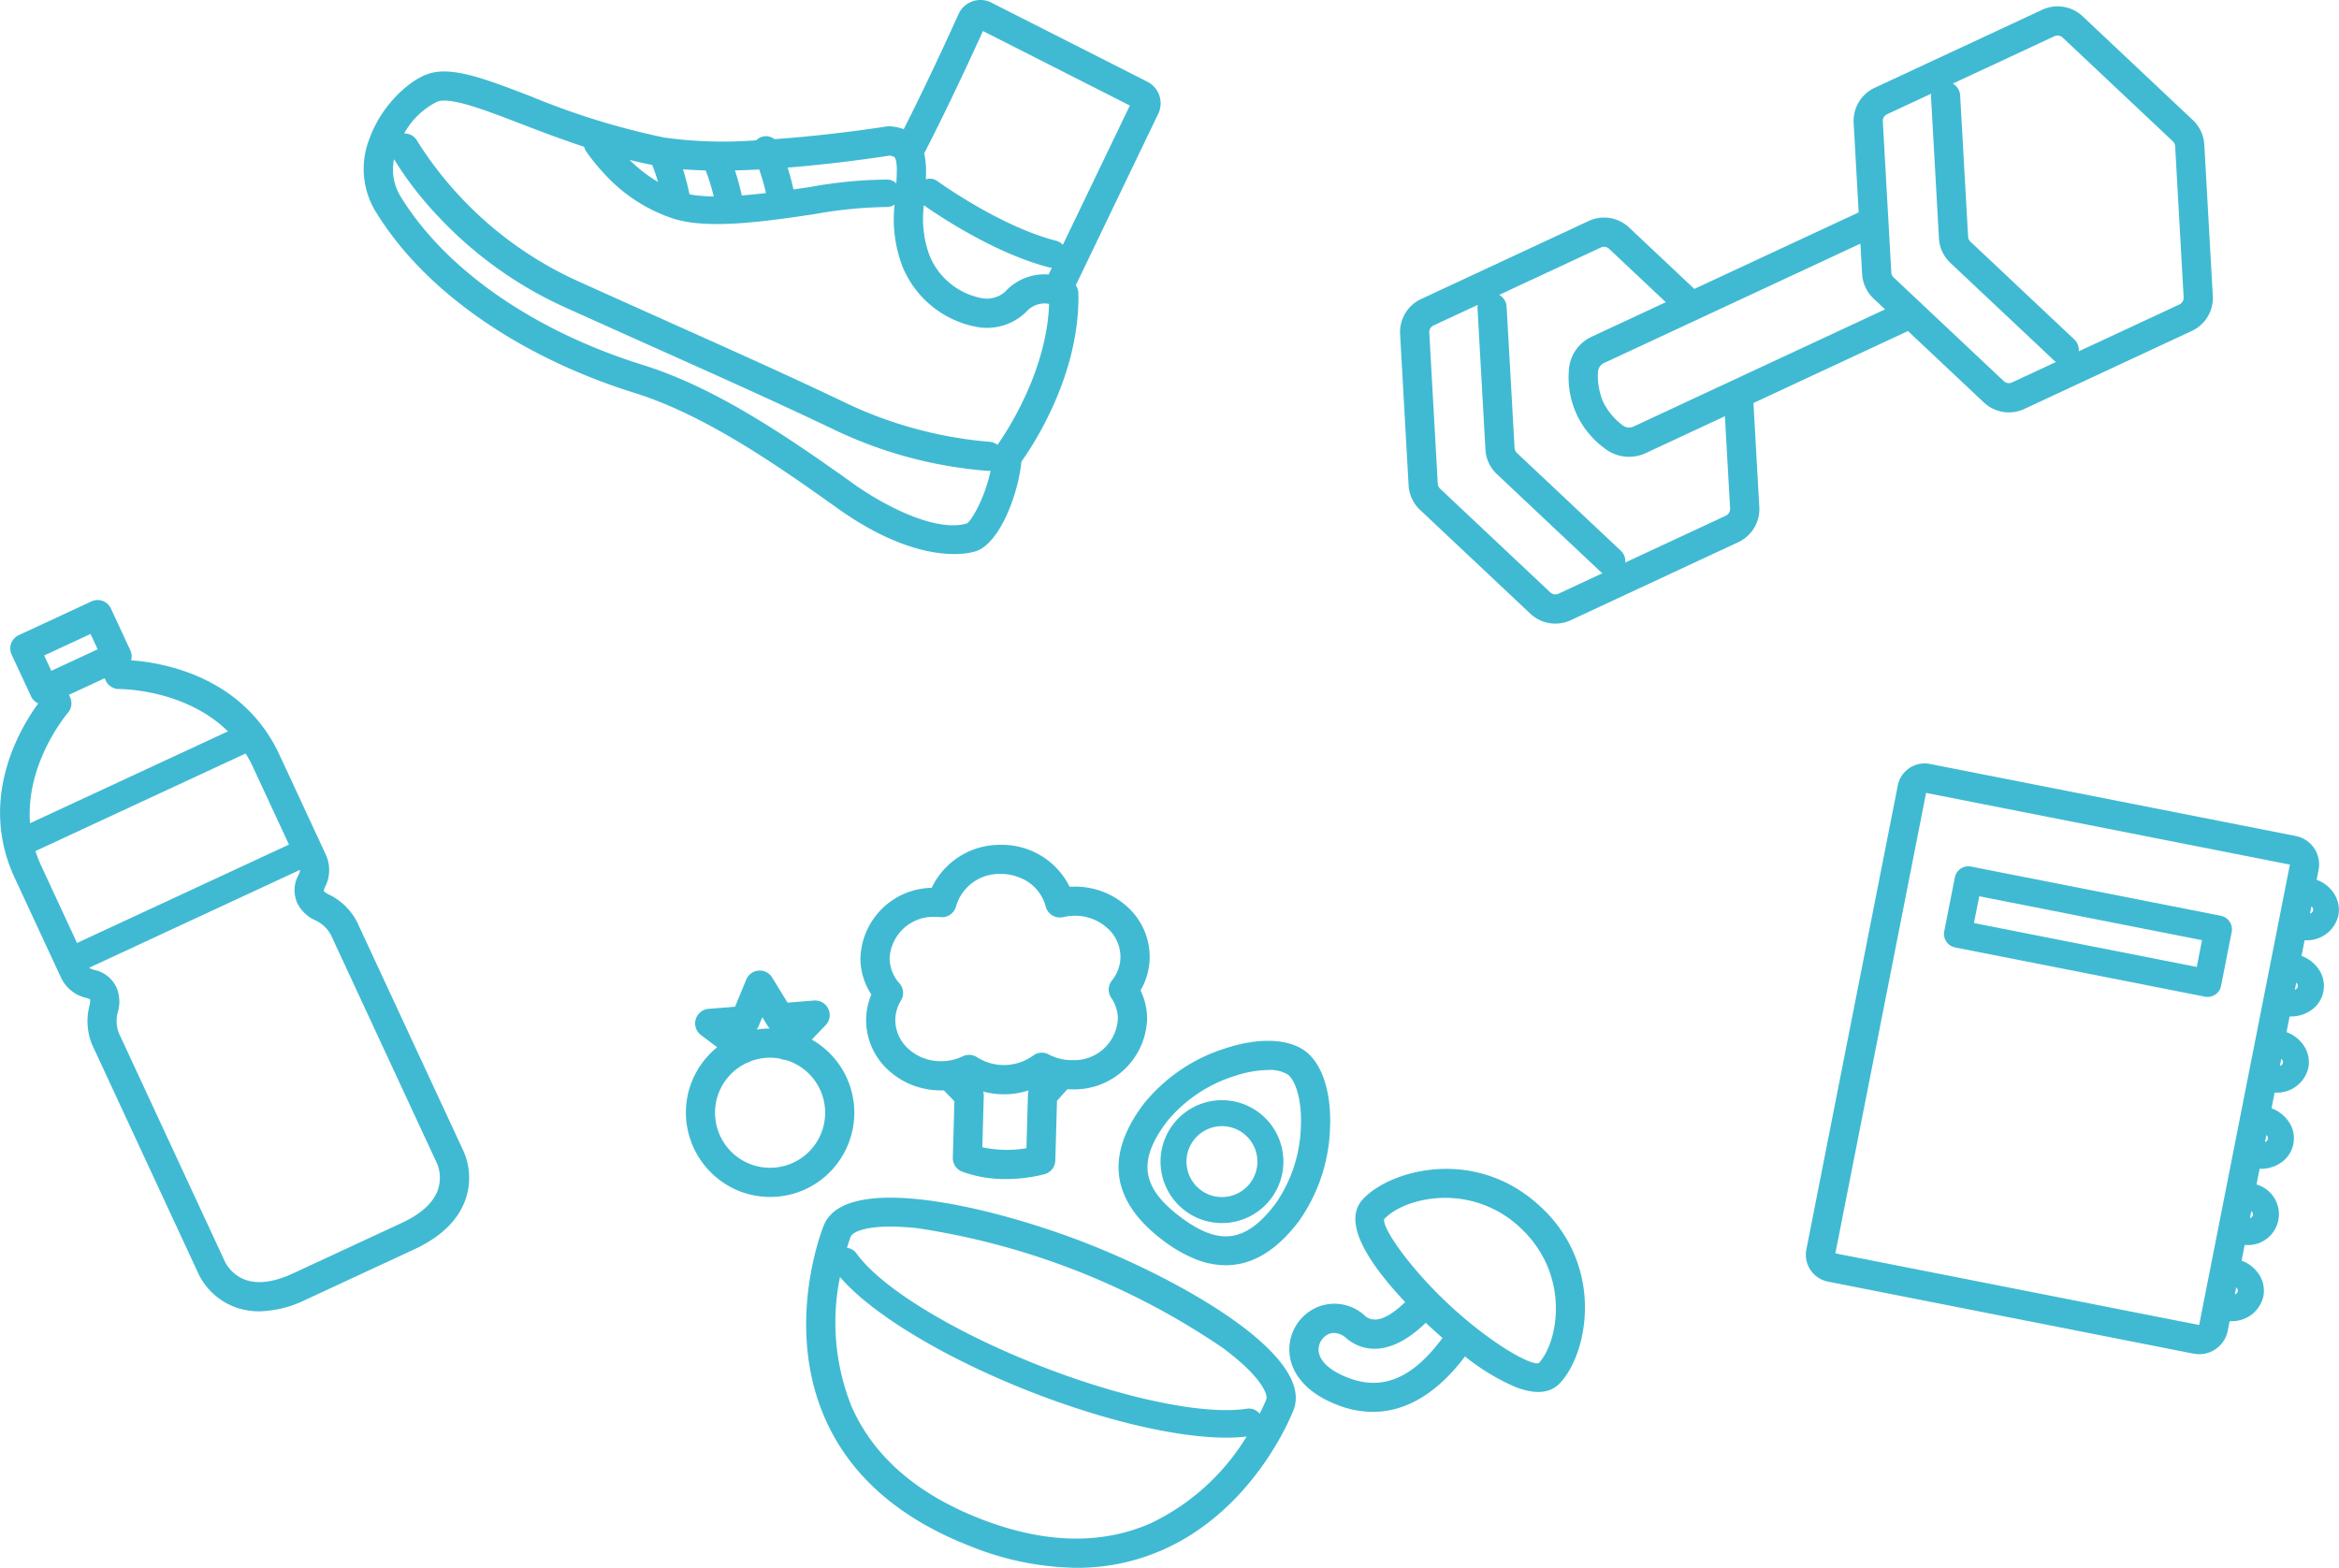 <svg id="グループ_2" data-name="グループ 2" xmlns="http://www.w3.org/2000/svg" xmlns:xlink="http://www.w3.org/1999/xlink" width="264.739" height="177.46" viewBox="0 0 264.739 177.46">
  <defs>
    <clipPath id="clip-path">
      <rect id="長方形_9" data-name="長方形 9" width="264.739" height="177.46" fill="#40bad2"/>
    </clipPath>
  </defs>
  <g id="グループ_1" data-name="グループ 1" clip-path="url(#clip-path)">
    <path id="パス_1" data-name="パス 1" d="M616.584,249.963a4,4,0,0,0-1.813-1.33l.219-1.112a3.274,3.274,0,0,0-2.577-3.841L571,235.52a3.1,3.1,0,0,0-3.635,2.438l-10.349,52.525a3.1,3.1,0,0,0,2.436,3.632l41.382,8.154a3.3,3.3,0,0,0,3.88-2.6l.213-1.082c.048,0,.1.007.143.007a3.644,3.644,0,0,0,3.674-2.807,3.375,3.375,0,0,0-.656-2.712,4,4,0,0,0-1.813-1.33l.351-1.781c.048,0,.1.007.143.007a3.495,3.495,0,0,0,1.2-6.847l.351-1.782c.049,0,.1.007.148.007a3.987,3.987,0,0,0,2.033-.548,3.332,3.332,0,0,0,.979-4.971,4,4,0,0,0-1.813-1.33l.351-1.781c.048,0,.1.007.143.007a3.642,3.642,0,0,0,3.673-2.807,3.373,3.373,0,0,0-.656-2.712,4,4,0,0,0-1.813-1.33l.351-1.78c.049,0,.1.007.148.007a3.986,3.986,0,0,0,2.033-.548,3.333,3.333,0,0,0,.979-4.972,4,4,0,0,0-1.813-1.33l.351-1.781c.048,0,.1.007.143.007a3.644,3.644,0,0,0,3.674-2.807,3.375,3.375,0,0,0-.656-2.712m-5.762,18.978a.433.433,0,0,1-.145.737c-.018.009-.038.014-.057.022l.158-.8c.014.015.031.027.043.042m-5.1,25.866a.52.52,0,0,1,.14.41.542.542,0,0,1-.343.355l.159-.807c.014.015.031.027.044.042m6.935-34.078a.539.539,0,0,1-.343.355l.161-.813a.54.54,0,0,1,.182.458M570.568,238.8l41.176,8.113-10.269,52.115L560.3,290.916Zm36.814,47.336a.539.539,0,0,1,.182.458.516.516,0,0,1-.285.326c-.018.009-.038.014-.057.022Zm1.7-8.622a.54.54,0,0,1,.183.458.517.517,0,0,1-.285.326c-.017.009-.038.015-.057.023Zm5.1-25.866a.454.454,0,0,1-.16.813Z" transform="translate(-352.564 -149.051)" fill="#40bad2"/>
    <path id="パス_2" data-name="パス 2" d="M600.819,276.383l28.277,5.571a1.589,1.589,0,0,0,.3.03,1.561,1.561,0,0,0,1.527-1.259l1.2-6.092A1.561,1.561,0,0,0,630.9,272.8l-28.277-5.572a1.56,1.56,0,0,0-1.832,1.229l-1.2,6.092a1.56,1.56,0,0,0,1.229,1.832m2.133-2.759.6-3.031,25.216,4.968-.6,3.032Z" transform="translate(-379.531 -169.142)" fill="#40bad2"/>
    <path id="パス_3" data-name="パス 3" d="M280.5,374.615c-10.689-4.193-27.466-8.2-29.879-2.049-.183.452-4.427,11.186.08,21.665,2.795,6.5,8.308,11.4,16.386,14.57a33.235,33.235,0,0,0,12.123,2.5,23.955,23.955,0,0,0,9.8-2.039c10.411-4.61,14.615-15.369,14.786-15.82,2.406-6.162-12.614-14.635-23.3-18.826m-28.031,3.766c3.554,4.162,11.785,9.147,21.473,12.948,8.509,3.338,16.684,5.235,22.264,5.235a19.388,19.388,0,0,0,2.287-.127,25.579,25.579,0,0,1-10.836,9.811c-5.629,2.487-12.143,2.312-19.364-.521s-12.116-7.135-14.552-12.786a25.579,25.579,0,0,1-1.273-14.56m47.5,15.482a1.559,1.559,0,0,0-1.453-.574h0c-4.8.748-14-1.162-23.433-4.863-9.831-3.857-17.972-8.844-20.741-12.705a1.549,1.549,0,0,0-1.014-.63c-.023,0-.047,0-.07,0,.242-.806.425-1.275.433-1.3.144-.367,1.24-1.114,4.475-1.114a28.855,28.855,0,0,1,3.054.179,83.345,83.345,0,0,1,34.617,13.582c4.544,3.392,5.067,5.34,4.884,5.8l-.006.014c-.01.024-.252.638-.746,1.607" transform="translate(-157.39 -233.84)" fill="#40bad2"/>
    <path id="パス_4" data-name="パス 4" d="M360.7,351.839a6.989,6.989,0,0,0,1.659.931,6.953,6.953,0,0,0,6.721-12.025h0a6.951,6.951,0,0,0-8.379,11.094m.986-7.967a4.03,4.03,0,0,1,3.213-1.593,4.013,4.013,0,1,1-3.213,1.593" transform="translate(-226.583 -214.81)" fill="#40bad2"/>
    <path id="パス_5" data-name="パス 5" d="M347.829,328.167c-2.2,2.907-3.127,5.681-2.77,8.245s2.013,4.978,4.919,7.173a15.917,15.917,0,0,0,3.723,2.155,9.316,9.316,0,0,0,3.416.687c3,0,5.77-1.669,8.28-4.992a19.234,19.234,0,0,0,3.519-10.474c.19-4.024-.852-7.3-2.786-8.76s-5.369-1.568-9.189-.284a19.235,19.235,0,0,0-9.112,6.249m2.635,1.991a16.1,16.1,0,0,1,7.529-5.109,12.559,12.559,0,0,1,3.924-.722,3.871,3.871,0,0,1,2.222.511c.818.618,1.63,2.75,1.478,5.969a16.1,16.1,0,0,1-2.855,8.639c-3.342,4.424-6.368,4.847-10.793,1.505s-4.846-6.368-1.505-10.793" transform="translate(-218.381 -203.214)" fill="#40bad2"/>
    <path id="パス_6" data-name="パス 6" d="M426.068,364.782c-7.323-6.834-16.965-4.181-20.081-.843-2.044,2.19-.437,6.109,4.776,11.655-1.462,1.418-3.285,2.641-4.527,1.573a5.062,5.062,0,0,0-5.511-.958,5.211,5.211,0,0,0-3.07,4.629c-.051,2.359,1.481,4.491,4.2,5.851.386.193.778.368,1.164.519a11.155,11.155,0,0,0,4.092.813c3.755,0,7.3-2.119,10.424-6.275a24.75,24.75,0,0,0,5.685,3.45c2.265.889,3.971.741,5.072-.439,1.755-1.88,2.861-5.3,2.819-8.721a15.346,15.346,0,0,0-5.045-11.254m-.175,17.707c-.848.367-5.472-2.232-10.175-6.615-4.718-4.409-7.635-8.859-7.316-9.681,1.193-1.278,3.836-2.395,6.9-2.395a12.326,12.326,0,0,1,8.515,3.4c5.643,5.266,4.336,12.849,2.079,15.293m-12.8-4.554.277.262.1.091c.35.327.872.8,1.517,1.363-3.635,4.936-7.348,6.231-11.647,4.083h0c-1.556-.777-2.4-1.78-2.378-2.824a1.947,1.947,0,0,1,1.114-1.684,1.567,1.567,0,0,1,.644-.141,2.172,2.172,0,0,1,1.368.588c1.171,1.007,4.338,2.781,9.007-1.737" transform="translate(-251.721 -228.213)" fill="#40bad2"/>
    <path id="パス_7" data-name="パス 7" d="M276.83,297.54l.1.039a14.118,14.118,0,0,0,4.965.822,17.614,17.614,0,0,0,4.287-.539,1.657,1.657,0,0,0,1.249-1.555l.192-6.767,1.173-1.307c.2.012.4.018.595.016a8.247,8.247,0,0,0,8.433-8.019,7.524,7.524,0,0,0-.746-3.187,7.513,7.513,0,0,0,1.035-3.857,7.65,7.65,0,0,0-2.583-5.649,8.764,8.764,0,0,0-5.976-2.234q-.249,0-.5.019a8.54,8.54,0,0,0-7.772-4.75H281.2a8.535,8.535,0,0,0-7.761,4.867,8.22,8.22,0,0,0-8.067,8.009,7.541,7.541,0,0,0,1.237,4.066,7.545,7.545,0,0,0-.592,2.971,7.65,7.65,0,0,0,2.583,5.649,8.52,8.52,0,0,0,2.619,1.62,8.991,8.991,0,0,0,3.357.614c.081,0,.163,0,.243-.008.462.484.886.925,1.192,1.242l-.18,6.375a1.638,1.638,0,0,0,1,1.563M269.959,278.2a1.644,1.644,0,0,0-.169-1.952,4.3,4.3,0,0,1-1.113-2.831,4.95,4.95,0,0,1,5.156-4.69,5.763,5.763,0,0,1,.608.03,1.66,1.66,0,0,0,1.762-1.244,5.077,5.077,0,0,1,5.025-3.642,5.519,5.519,0,0,1,2.109.387,4.82,4.82,0,0,1,3,3.274,1.656,1.656,0,0,0,1.978,1.224,5.8,5.8,0,0,1,1.256-.154,5.39,5.39,0,0,1,3.733,1.379,4.384,4.384,0,0,1,1.5,3.228,4.292,4.292,0,0,1-.969,2.724,1.643,1.643,0,0,0-.075,1.955,4.272,4.272,0,0,1,.755,2.364,4.95,4.95,0,0,1-5.156,4.69,5.492,5.492,0,0,1-2.675-.648,1.653,1.653,0,0,0-1.763.131,5.642,5.642,0,0,1-6.347.187,1.656,1.656,0,0,0-1.619-.106,5.607,5.607,0,0,1-2.4.555,5.421,5.421,0,0,1-3.733-1.379,4.383,4.383,0,0,1-1.5-3.228,4.266,4.266,0,0,1,.637-2.254M279.27,288.5a9.177,9.177,0,0,0,2.413.309,9,9,0,0,0,2.737-.446,1.644,1.644,0,0,0-.086.481l-.172,6.068a13.214,13.214,0,0,1-4.992-.108l.164-5.8a1.651,1.651,0,0,0-.065-.5" transform="translate(-167.986 -164.946)" fill="#40bad2"/>
    <path id="パス_8" data-name="パス 8" d="M228.314,321.633a9.522,9.522,0,0,0-2.529-14.467l1.568-1.628a1.651,1.651,0,0,0-1.319-2.792l-2.992.236-1.739-2.838a1.651,1.651,0,0,0-2.934.23L217.1,303.45l-2.992.236a1.651,1.651,0,0,0-.866,2.964l1.832,1.384a9.642,9.642,0,0,0-1.251,1.221,9.473,9.473,0,0,0-2.254,6.939,9.6,9.6,0,0,0,6.035,8.129,9.4,9.4,0,0,0,3.452.655q.381,0,.765-.031a9.465,9.465,0,0,0,6.5-3.315m-7.995-15.691q-.395.031-.785.094a1.66,1.66,0,0,0,.226-.388l.421-1.015.574.936a1.659,1.659,0,0,0,.279.343q-.357,0-.714.03M216.33,311.4a6.168,6.168,0,0,1,2.147-1.615,1.655,1.655,0,0,0,.406-.175,6.234,6.234,0,0,1,3.3-.293,1.638,1.638,0,0,0,.63.149c.181.053.355.112.52.177a6.23,6.23,0,1,1-8.475,6.293,6.189,6.189,0,0,1,1.473-4.535" transform="translate(-133.905 -189.496)" fill="#40bad2"/>
    <path id="パス_9" data-name="パス 9" d="M40.63,221.966a6.993,6.993,0,0,0-3.365-3.551,2.029,2.029,0,0,1-.6-.394c-.02-.043-.027-.064-.029-.065a2.944,2.944,0,0,1,.161-.425,4.184,4.184,0,0,0,.038-3.74L31.63,202.578c-4.112-8.858-13.119-10.429-16.792-10.692a1.645,1.645,0,0,0-.089-1.138l-2.2-4.731a1.651,1.651,0,0,0-2.193-.8L2.115,189.04a1.65,1.65,0,0,0-.8,2.193l2.2,4.732a1.643,1.643,0,0,0,.812.8c-2.17,2.976-6.784,10.87-2.672,19.728l5.206,11.215a4.18,4.18,0,0,0,2.88,2.384,3.651,3.651,0,0,1,.422.144.406.406,0,0,1,.038.072,2.051,2.051,0,0,1-.087.712,6.991,6.991,0,0,0,.541,4.862l11.831,25.487a7.522,7.522,0,0,0,4.039,3.7,7.938,7.938,0,0,0,2.836.505,12.475,12.475,0,0,0,5.21-1.3l12.313-5.716c3.024-1.4,4.975-3.3,5.8-5.633a7.471,7.471,0,0,0-.2-5.436ZM13.2,228.945a3.575,3.575,0,0,0-2.511-2.013,1.656,1.656,0,0,1-.6-.25L33.964,215.6a1.688,1.688,0,0,1-.2.622,3.574,3.574,0,0,0-.084,3.215,4.2,4.2,0,0,0,2,1.874,3.782,3.782,0,0,1,1.954,2.044l11.855,25.539a4.273,4.273,0,0,1,.063,2.956c-.523,1.453-1.891,2.7-4.066,3.711l-12.313,5.716c-2.175,1.009-4.012,1.248-5.459.709a4.269,4.269,0,0,1-2.224-1.972L13.643,234.492a3.787,3.787,0,0,1-.3-2.812,4.189,4.189,0,0,0-.141-2.735M4.011,213.477,27.8,202.434a13.827,13.827,0,0,1,.833,1.534l4.074,8.776L8.718,223.88,4.644,215.1a13.8,13.8,0,0,1-.633-1.626m1.8-20.4L5,191.34l5.249-2.436.806,1.735Zm1.862,4.767a1.651,1.651,0,0,0,.257-1.785l-.124-.267,4.04-1.875.124.267a1.647,1.647,0,0,0,1.528.956c.077,0,7.39-.036,12.3,4.79l-22.4,10.4c-.517-6.842,4.2-12.4,4.277-12.482" transform="translate(0 -117.145)" fill="#40bad2"/>
    <path id="パス_10" data-name="パス 10" d="M523.8,34.718l-.96-17.092a4.136,4.136,0,0,0-1.3-2.789L509.078,3.1a4.129,4.129,0,0,0-4.6-.74l-18.935,8.819a4.128,4.128,0,0,0-2.392,3.995l.568,10.112-18.6,8.664-7.375-6.942a4.13,4.13,0,0,0-4.6-.74l-18.935,8.819a4.129,4.129,0,0,0-2.392,3.995l.96,17.093a4.136,4.136,0,0,0,1.3,2.789L446.546,70.7a4.131,4.131,0,0,0,4.6.741l18.935-8.819a4.129,4.129,0,0,0,2.391-3.995l-.661-11.762L489.3,38.717l8.578,8.074a4.128,4.128,0,0,0,4.6.741l18.935-8.819a4.129,4.129,0,0,0,2.391-3.995m-31-6.5a4.135,4.135,0,0,0,1.3,2.789l11.758,11.068a1.607,1.607,0,0,0,.188.146l-4.969,2.314a.842.842,0,0,1-.938-.151L487.678,32.652a.842.842,0,0,1-.265-.569l-.961-17.093a.843.843,0,0,1,.488-.815l5-2.327a1.664,1.664,0,0,0-.029.392Zm15.321,11.452L496.37,28.6a.845.845,0,0,1-.265-.57l-.9-15.981a1.636,1.636,0,0,0-.833-1.341l11.5-5.357a.843.843,0,0,1,.938.151l12.465,11.734a.843.843,0,0,1,.265.57L520.5,34.9a.842.842,0,0,1-.488.815l-11.385,5.3a1.643,1.643,0,0,0-.5-1.349M441.474,52.128a4.132,4.132,0,0,0,1.3,2.789L454.53,65.985a1.606,1.606,0,0,0,.188.146l-4.969,2.315a.843.843,0,0,1-.938-.151L436.345,56.561a.843.843,0,0,1-.266-.57l-.96-17.092a.844.844,0,0,1,.488-.816l5-2.327a1.66,1.66,0,0,0-.029.392Zm15.32,11.452L445.036,52.513a.845.845,0,0,1-.265-.57l-.9-15.981a1.65,1.65,0,0,0-.834-1.341l11.5-5.358a.843.843,0,0,1,.938.151l6.415,6.038-8.388,3.907a4.466,4.466,0,0,0-2.592,3.9,9.923,9.923,0,0,0,4.074,8.749,4.468,4.468,0,0,0,4.646.521l8.95-4.169.587,10.446a.844.844,0,0,1-.488.815l-11.385,5.3a1.588,1.588,0,0,0,.013-.2,1.639,1.639,0,0,0-.519-1.152m1.447-14.041a1.176,1.176,0,0,1-1.225-.135,7.5,7.5,0,0,1-2.2-2.625,7.588,7.588,0,0,1-.6-3.4,1.178,1.178,0,0,1,.685-1.028l29.021-13.516.193,3.43a4.135,4.135,0,0,0,1.3,2.789l1.3,1.222Z" transform="translate(-273.346 -1.247)" fill="#40bad2"/>
    <path id="パス_11" data-name="パス 11" d="M179.017,62.71a8.523,8.523,0,0,0,2.372-.289c2.738-.812,4.864-6.4,5.239-10.173,1.36-1.9,6.637-9.887,6.447-19.059a1.638,1.638,0,0,0-.293-.9l9.336-19.422A2.738,2.738,0,0,0,200.9,9.257L183.219.293A2.722,2.722,0,0,0,179.506,1.6c-.989,2.2-3.518,7.731-6.2,13.022a5.037,5.037,0,0,0-1.643-.323,1.749,1.749,0,0,0-.327.02c-.06.01-6.1.968-12.652,1.432a1.554,1.554,0,0,0-2.072.128,48.115,48.115,0,0,1-10.429-.313,84.239,84.239,0,0,1-15.074-4.658C125.883,8.9,122.105,7.45,119.45,8.374c-2.211.769-5.28,3.6-6.614,7.321a9.282,9.282,0,0,0,.677,8.217,36.147,36.147,0,0,0,4.54,5.9c5.953,6.325,14.731,11.524,24.719,14.639,7.773,2.424,15.618,7.772,22.987,13.043,6.106,4.367,10.647,5.217,13.258,5.217m-63.4-44.689a39.366,39.366,0,0,0,5.032,6.508A45.107,45.107,0,0,0,135,34.8c3.729,1.683,7.091,3.189,10.195,4.58l.127.057c7.732,3.463,13.839,6.2,20.068,9.179A48.989,48.989,0,0,0,182.84,53.3h.067a1.6,1.6,0,0,0,.228-.022c-.619,3.072-2.189,5.714-2.686,5.972-3.653,1.084-9.745-2.286-12.769-4.448C160.093,49.38,152,43.867,143.754,41.3c-12.37-3.858-22.365-10.822-27.422-19.106a5.8,5.8,0,0,1-.715-4.17m39.361,4.1a29.3,29.3,0,0,0-.774-2.833c.875-.021,1.792-.057,2.743-.108a25.146,25.146,0,0,1,.771,2.668c-1,.119-1.905.209-2.74.273m16.5-1.8a50.573,50.573,0,0,0-8.786.845c-.613.09-1.236.182-1.865.272-.191-.862-.411-1.688-.658-2.471,5.551-.444,10.368-1.173,11.515-1.353a1.032,1.032,0,0,1,.578.181c.329.371.29,1.7.2,2.955a1.55,1.55,0,0,0-.985-.429M149.53,22.074c-.153-.022-.309-.049-.469-.081-.237-1.122-.5-2.072-.738-2.831.8.064,1.655.108,2.567.13a23.485,23.485,0,0,1,.91,2.944,17.588,17.588,0,0,1-2.271-.162m-2.306,2.672.05.015a12.992,12.992,0,0,0,1.809.4c3.969.574,9.33-.215,14.06-.912a49.263,49.263,0,0,1,8.146-.817,1.561,1.561,0,0,0,.985-.277,14.964,14.964,0,0,0,.906,7.048,11.3,11.3,0,0,0,8.149,6.751,6.339,6.339,0,0,0,5.823-1.637,2.779,2.779,0,0,1,2.612-.921c-.277,7.663-4.815,14.5-5.846,15.959a1.638,1.638,0,0,0-.943-.35,46.774,46.774,0,0,1-16.16-4.367c-6.27-3-12.4-5.744-20.157-9.22l-.044-.02c-3.121-1.4-6.5-2.913-10.256-4.607A41.935,41.935,0,0,1,118.24,15.96a1.61,1.61,0,0,0-1.477-.853,8.707,8.707,0,0,1,3.772-3.613,2.381,2.381,0,0,1,.775-.109c1.826,0,5.139,1.273,8.619,2.61,2.036.783,4.543,1.746,7.2,2.617a1.58,1.58,0,0,0,.211.487,20.322,20.322,0,0,0,2.066,2.553,18.313,18.313,0,0,0,7.82,5.093m28.4-7.388c2.73-5.3,5.4-11.1,6.646-13.844L198.9,11.946,191.317,27.71a1.546,1.546,0,0,0-.764-.459c-6.322-1.608-13.32-6.667-13.391-6.718A1.473,1.473,0,0,0,175.8,20.3a10.149,10.149,0,0,0-.176-2.947m-.041,5.877c1.377.973,7.933,5.444,14.206,7.039a1.542,1.542,0,0,0,.28.042l-.363.756a6.074,6.074,0,0,0-4.954,1.981,3.144,3.144,0,0,1-2.86.647,7.967,7.967,0,0,1-5.686-4.829,12.135,12.135,0,0,1-.622-5.635M142.27,18.1c.873.215,1.731.406,2.569.572.18.449.416,1.1.66,1.927a17.036,17.036,0,0,1-3.228-2.5" transform="translate(-71.018 0)" fill="#40bad2"/>
  </g>
</svg>
